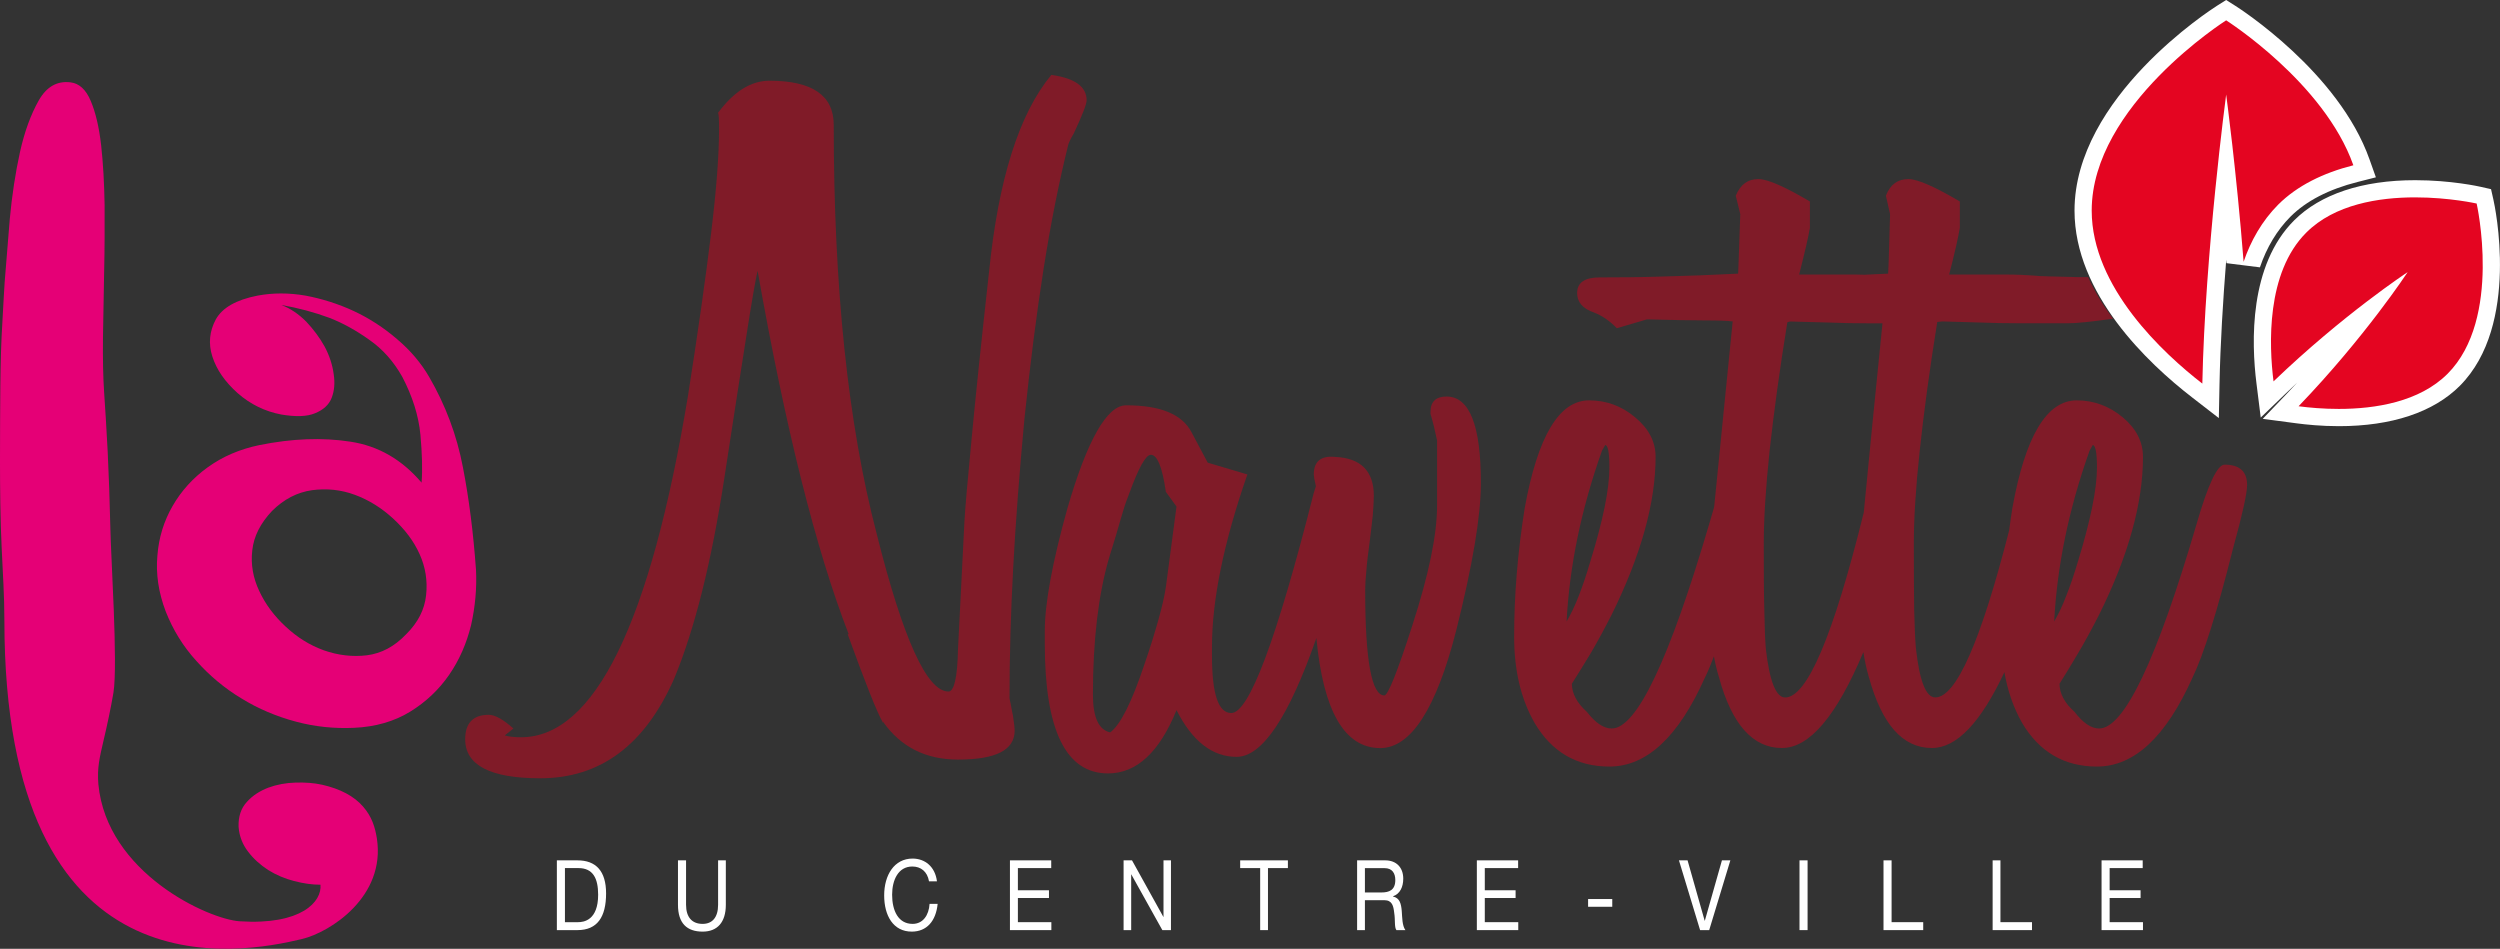 <?xml version="1.0" encoding="UTF-8"?>
<svg id="Calque_2" data-name="Calque 2" xmlns="http://www.w3.org/2000/svg" viewBox="0 0 36.517 13.859">
  <rect x="0" y="0" width="36.517" height="13.859" fill="#333333" stroke="none"/>
  <defs>
    <style>
      .cls-1 {
        fill: #e40521;
      }

      .cls-1, .cls-2, .cls-3, .cls-4 {
        stroke-width: 0px;
      }

      .cls-2 {
        fill: #801b28;
      }

      .cls-3 {
        fill: #fff;
      }

      .cls-4 {
        fill: #e50076;
      }
    </style>
  </defs>
  <g id="Calque_1-2" data-name="Calque 1">
    <g>
      <path class="cls-2" d="M32.494,6.787c-.106,0-.242.288-.409.867-.583,1.991-1.06,2.987-1.423,2.987-.116,0-.235-.08-.359-.242-.147-.13-.22-.271-.22-.412.084-.132.174-.281.272-.447.1-.168.201-.355.307-.563.429-.863.64-1.632.64-2.304,0-.22-.099-.413-.295-.577-.2-.166-.425-.248-.673-.248-.438,0-.752.525-.94,1.575-.017.111-.034.219-.047.325-.415,1.624-.775,2.439-1.079,2.439-.136,0-.229-.239-.282-.712-.012-.124-.019-.308-.026-.563-.003-.252-.005-.576-.005-.975,0-.358.027-.81.086-1.352.057-.538.141-1.165.256-1.882l.073-.008.523.015c.198.008.408.012.627.012h.687c.127,0,.348-.023.657-.067-.14-.187-.266-.39-.363-.607h-.138c-.375-.009-.593-.013-.657-.023-.112-.008-.25-.015-.405-.015h-.83c.041-.161.076-.298.101-.412.025-.113.044-.203.055-.27v-.385c-.366-.216-.616-.327-.751-.327-.159,0-.268.082-.329.243l.061.269c-.009.332-.017.57-.021.712-.006.143-.008.191-.008.143v.014c-.118.005-.232.011-.344.016l-.126-.003h-.829c.041-.161.074-.298.101-.412.025-.113.045-.203.056-.27v-.385c-.367-.216-.615-.327-.753-.327-.157,0-.264.082-.33.243l.066.269c-.013.332-.019.57-.025.712-.005.143-.007.191-.007.143v.014c-.396.02-.763.034-1.095.042-.335.011-.644.013-.925.013-.221,0-.331.076-.331.229,0,.135.084.229.252.286.116.046.226.122.328.227l.44-.129c.353.009.636.015.844.015.2,0,.334.005.408.015-.114,1.138-.202,2.029-.267,2.674l-.005.042-.071.243c-.586,1.991-1.06,2.987-1.424,2.987-.118,0-.236-.08-.362-.242-.146-.13-.22-.271-.22-.412.084-.132.175-.281.276-.447.099-.168.2-.355.306-.563.426-.863.641-1.632.641-2.304,0-.22-.1-.413-.299-.577-.196-.166-.421-.248-.673-.248-.437,0-.75.525-.94,1.575-.052.325-.09.643-.116.958-.026.311-.038.619-.038.924,0,.483.097.901.297,1.252.251.426.615.64,1.094.64.544,0,1.008-.433,1.393-1.294.044-.088.089-.195.134-.316.019.105.042.203.072.299.187.694.496,1.04.921,1.04.404,0,.798-.468,1.19-1.401.02.126.045.248.079.361.19.694.494,1.04.922,1.04.36,0,.713-.369,1.059-1.108.047.273.132.518.257.739.252.426.616.64,1.095.64.543,0,1.007-.433,1.393-1.294.166-.342.365-.974.595-1.894.136-.493.205-.802.205-.926,0-.197-.111-.296-.329-.296M23.399,6.585l.047-.084c.042,0,.062.109.062.328,0,.313-.092.772-.281,1.38-.052.178-.107.342-.164.489-.056.147-.118.273-.18.38.042-.809.213-1.638.516-2.493M27.235,7.37l-.011.115c-.445,1.8-.828,2.703-1.149,2.703-.134,0-.228-.239-.282-.712-.01-.124-.018-.308-.022-.563-.007-.252-.008-.576-.008-.975,0-.358.028-.81.085-1.352.059-.538.143-1.161.259-1.878l.039-.012.558.015c.196.008.405.012.625.012h.168c-.113,1.126-.202,2.006-.262,2.647M30.521,6.585l.047-.084c.039,0,.062.109.062.328,0,.313-.094.772-.28,1.38-.054.178-.108.342-.167.489-.055.147-.116.273-.178.38.042-.809.212-1.638.516-2.493"/>
      <path class="cls-4" d="M6.953,8.323c.013.271-.012.539-.072.808-.066.269-.172.511-.321.727-.15.217-.338.395-.57.538-.23.141-.504.221-.817.235-.285.013-.567-.014-.85-.09-.285-.076-.549-.187-.796-.339-.245-.147-.464-.331-.657-.546-.197-.216-.344-.457-.45-.726-.105-.278-.145-.548-.121-.813.02-.264.095-.506.222-.726.127-.221.298-.41.514-.566.218-.157.467-.264.751-.323.479-.097.92-.114,1.33-.051.412.062.756.263,1.042.599.015-.187.008-.42-.017-.701-.027-.28-.116-.559-.264-.843-.126-.224-.285-.405-.482-.542-.193-.138-.388-.245-.579-.32-.224-.083-.459-.146-.706-.189.133.05.255.134.365.245.105.112.196.233.268.364.069.13.113.264.131.399.021.134.009.249-.03.35-.04.101-.122.175-.242.223-.117.05-.284.054-.492.019-.239-.045-.454-.15-.639-.313-.186-.166-.307-.342-.369-.534-.061-.189-.042-.37.05-.542.096-.172.299-.287.61-.348.225-.042.457-.042.701,0,.242.046.477.12.704.225.227.106.438.243.631.409.197.166.353.351.471.554.238.41.403.849.492,1.315.091.465.153.966.192,1.502M5.933,9.264c.173-.171.269-.361.291-.57.023-.21-.009-.409-.094-.598-.085-.191-.216-.363-.387-.521-.171-.157-.358-.273-.559-.347-.202-.075-.41-.096-.626-.068-.218.031-.411.132-.583.302-.171.181-.268.371-.29.577-.024.206.012.403.101.592.089.192.218.366.386.521.168.158.353.273.558.347.207.073.417.098.628.073.212-.027.403-.127.575-.308"/>
      <path class="cls-4" d="M5.303,11.781c-.131-.151-.331-.258-.6-.319-.114-.025-.24-.035-.385-.031-.142.004-.277.029-.401.075-.123.048-.229.115-.311.208-.086.092-.126.214-.121.364.01.134.057.256.138.361.081.107.18.195.294.269.117.073.243.126.378.161.138.036.265.054.386.054.024.244-.274.593-1.181.534-.459-.031-1.94-.706-2.063-2.001-.02-.238.018-.391.074-.633.057-.241.107-.476.146-.705.067-.408-.039-2.01-.045-2.405-.009-.395-.022-.767-.039-1.117-.02-.353-.035-.641-.052-.864-.015-.224-.02-.489-.017-.794.005-.304.01-.625.017-.957.008-.33.008-.66.007-.983-.005-.325-.022-.618-.051-.88-.03-.26-.08-.474-.151-.642-.069-.167-.17-.259-.296-.273-.196-.024-.351.064-.465.266-.114.202-.207.453-.274.756-.066.302-.116.628-.148.973-.027.348-.054.655-.075.924-.009.132-.019.333-.034.598-.017.265-.025.567-.029.912-.003.344-.005.712-.005,1.107,0,.395.005.861.024,1.257.018.395.04.71.04,1.066,0,5.533,3.448,4.87,4.348,4.654.41-.099,1.224-.616,1.093-1.469-.026-.161-.071-.316-.202-.466"/>
      <path class="cls-2" d="M15.685,1.948c.124-.265.187-.426.187-.483,0-.199-.172-.323-.515-.371-.472.568-.774,1.529-.91,2.875-.115,1.035-.2,1.854-.257,2.463-.059.605-.093,1.004-.103,1.193l-.094,1.865c-.008.408-.057.611-.139.611-.315,0-.664-.769-1.049-2.306-.42-1.61-.627-3.604-.627-5.973,0-.428-.314-.643-.939-.643-.27,0-.521.158-.752.471.013.008.016.091.016.242,0,.369-.038.878-.117,1.522-.078.645-.19,1.432-.336,2.363-.551,3.329-1.366,4.992-2.44,4.992-.094,0-.175-.008-.237-.027l.126-.101c-.148-.132-.267-.2-.361-.2-.227,0-.343.121-.343.357,0,.379.365.57,1.096.57.877,0,1.527-.483,1.955-1.452.303-.731.548-1.711.736-2.944.136-.882.241-1.573.321-2.071.077-.497.133-.812.163-.947.408,2.306.852,4.075,1.331,5.31h-.015c.26.718.432,1.15.516,1.293v-.015c.26.37.626.553,1.095.553.554,0,.828-.139.828-.424l-.005-.072-.023-.17v.012c-.022-.121-.039-.203-.047-.241,0-.596.017-1.235.054-1.913.036-.677.092-1.401.164-2.17.084-.804.177-1.541.282-2.205.105-.663.225-1.264.36-1.806,0,0,.017-.053.079-.158"/>
      <path class="cls-2" d="M21.129,5.792c-.155,0-.234.075-.234.226v.028c.032.105.064.233.096.387v.951c0,.426-.121,1.01-.361,1.75-.219.682-.357,1.024-.409,1.024-.186,0-.28-.512-.28-1.537,0-.076.005-.171.017-.284.008-.115.025-.248.045-.396.022-.164.035-.301.049-.415.008-.115.015-.21.015-.285,0-.359-.19-.551-.566-.567-.205-.021-.311.065-.311.256,0,.017.008.076.03.17v.006l-.03.093c-.543,2.145-.945,3.216-1.205,3.216-.19,0-.282-.28-.282-.839v-.127c0-.685.171-1.524.517-2.519l-.579-.172-.236-.443c-.136-.263-.453-.395-.956-.395-.279,0-.566.502-.858,1.506-.22.789-.33,1.386-.33,1.793v.183c0,1.265.308,1.895.924,1.895.416,0,.75-.309,1-.924.23.453.523.682.877.682.375,0,.763-.58,1.166-1.735.101,1.069.412,1.607.933,1.607.447,0,.818-.574,1.11-1.72.241-.96.36-1.676.36-2.151,0-.844-.166-1.264-.502-1.264M17.029,8.579c-.02.132-.057.292-.109.476s-.118.402-.203.647c-.187.561-.355.891-.501.996-.168-.038-.252-.22-.252-.555,0-.795.081-1.461.235-1.991.074-.237.131-.428.173-.577.042-.147.074-.244.094-.29l.032-.086c.135-.37.239-.556.313-.556.092,0,.168.182.218.541l.156.215-.156,1.18Z"/>
      <path class="cls-3" d="M8.134,12.567h.301c.269,0,.418.155.418.483,0,.343-.127.536-.418.536h-.301v-1.019ZM8.252,13.47h.192c.08,0,.293-.025.293-.401,0-.242-.077-.389-.288-.389h-.197v.79Z"/>
      <path class="cls-3" d="M10.602,13.216c0,.256-.124.392-.339.392-.227,0-.36-.119-.36-.392v-.649h.118v.649c0,.181.087.279.242.279.144,0,.226-.098.226-.279v-.649h.113v.649Z"/>
      <path class="cls-3" d="M13.57,12.873c-.025-.144-.121-.216-.244-.216-.206,0-.295.198-.295.412,0,.232.089.426.299.426.151,0,.238-.126.248-.292h.118c-.025.252-.16.405-.378.405-.271,0-.403-.233-.403-.529s.146-.538.415-.538c.179,0,.329.116.356.332h-.116Z"/>
      <polygon class="cls-3" points="14.752 12.567 15.355 12.567 15.355 12.68 14.868 12.68 14.868 13.004 15.322 13.004 15.322 13.117 14.868 13.117 14.868 13.47 15.357 13.47 15.357 13.586 14.752 13.586 14.752 12.567"/>
      <polygon class="cls-3" points="16.412 12.567 16.535 12.567 16.993 13.393 16.995 13.393 16.995 12.567 17.104 12.567 17.104 13.586 16.978 13.586 16.523 12.769 16.523 13.586 16.412 13.586 16.412 12.567"/>
      <polygon class="cls-3" points="18.407 12.68 18.115 12.68 18.115 12.567 18.812 12.567 18.812 12.68 18.521 12.68 18.521 13.586 18.407 13.586 18.407 12.68"/>
      <path class="cls-3" d="M19.823,12.567h.411c.162,0,.263.104.263.267,0,.122-.047.223-.15.258v.003c.101.022.119.109.128.21.008.101.005.21.053.281h-.131c-.032-.042-.015-.154-.032-.252-.011-.101-.03-.185-.144-.185h-.284v.437h-.114v-1.019ZM20.179,13.036c.109,0,.202-.032.202-.181,0-.1-.046-.174-.155-.174h-.289v.355h.242Z"/>
      <polygon class="cls-3" points="21.572 12.567 22.175 12.567 22.175 12.68 21.688 12.68 21.688 13.004 22.138 13.004 22.138 13.117 21.688 13.117 21.688 13.47 22.177 13.47 22.177 13.586 21.572 13.586 21.572 12.567"/>
      <rect class="cls-3" x="23.197" y="13.132" width=".353" height=".113"/>
      <polygon class="cls-3" points="24.966 13.586 24.833 13.586 24.524 12.567 24.65 12.567 24.9 13.449 24.902 13.449 25.152 12.567 25.275 12.567 24.966 13.586"/>
      <rect class="cls-3" x="26.285" y="12.567" width=".118" height="1.019"/>
      <polygon class="cls-3" points="27.512 12.567 27.63 12.567 27.63 13.47 28.092 13.47 28.092 13.586 27.512 13.586 27.512 12.567"/>
      <polygon class="cls-3" points="29.106 12.567 29.22 12.567 29.22 13.47 29.681 13.47 29.681 13.586 29.106 13.586 29.106 12.567"/>
      <polygon class="cls-3" points="30.697 12.567 31.298 12.567 31.298 12.68 30.815 12.68 30.815 13.004 31.267 13.004 31.267 13.117 30.815 13.117 30.815 13.47 31.302 13.47 31.302 13.586 30.697 13.586 30.697 12.567"/>
      <path class="cls-1" d="M34.163,6.099c-.232,0-.443-.019-.604-.041l-.247-.032.172-.179c.466-.484.851-.955,1.123-1.311-.355.273-.826.659-1.311,1.125l-.181.174-.031-.249c-.072-.586-.103-1.661.516-2.278.36-.36.941-.551,1.678-.551.509,0,.909.089.926.093l.078.018.017.077c.016.071.384,1.76-.459,2.603-.455.455-1.163.551-1.677.551"/>
      <path class="cls-3" d="M35.278,2.883c.501,0,.898.09.898.09,0,0,.378,1.682-.425,2.487-.412.412-1.058.513-1.588.513-.226,0-.431-.018-.588-.039.976-1.016,1.593-1.959,1.593-1.959,0,0-.941.618-1.959,1.596-.066-.525-.111-1.586.479-2.174.413-.413,1.06-.514,1.59-.514M35.278,2.632c-.772,0-1.383.203-1.768.587-.656.655-.627,1.774-.55,2.383l.062.497.361-.347.172-.163-.161.171-.343.358.491.065c.142.019.366.042.621.042.771,0,1.381-.203,1.766-.588.89-.891.509-2.645.492-2.719l-.035-.155-.155-.035c-.017-.004-.43-.096-.953-.096"/>
      <path class="cls-1" d="M32.092,5.702c-.621-.48-1.665-1.461-1.665-2.625,0-1.586,1.94-2.833,2.022-2.885l.068-.043.067.043c.06.038,1.474.945,1.909,2.181l.046.13-.133.033c-.443.113-.792.295-1.039.541-.21.211-.37.477-.475.788l-.244-.031c-.04-.505-.087-.983-.13-1.379-.091.849-.201,2.073-.223,3.15l-.006.25-.197-.153Z"/>
      <path class="cls-3" d="M32.517.297s1.431.908,1.858,2.117c-.442.112-.821.299-1.097.574-.24.241-.403.533-.506.836-.104-1.323-.255-2.443-.255-2.443,0,0-.309,2.321-.348,4.222-.564-.437-1.616-1.405-1.616-2.527,0-1.535,1.964-2.779,1.964-2.779M32.517,0l-.135.085c-.084.054-2.08,1.336-2.08,2.991,0,1.217,1.073,2.23,1.713,2.725l.395.306.01-.499c.012-.589.051-1.222.098-1.813l.004.049.488.061c.1-.294.25-.543.446-.74.23-.23.561-.401.981-.507l.267-.068-.092-.259c-.45-1.277-1.899-2.207-1.961-2.246l-.134-.085Z"/>
    </g>
  </g>
</svg>